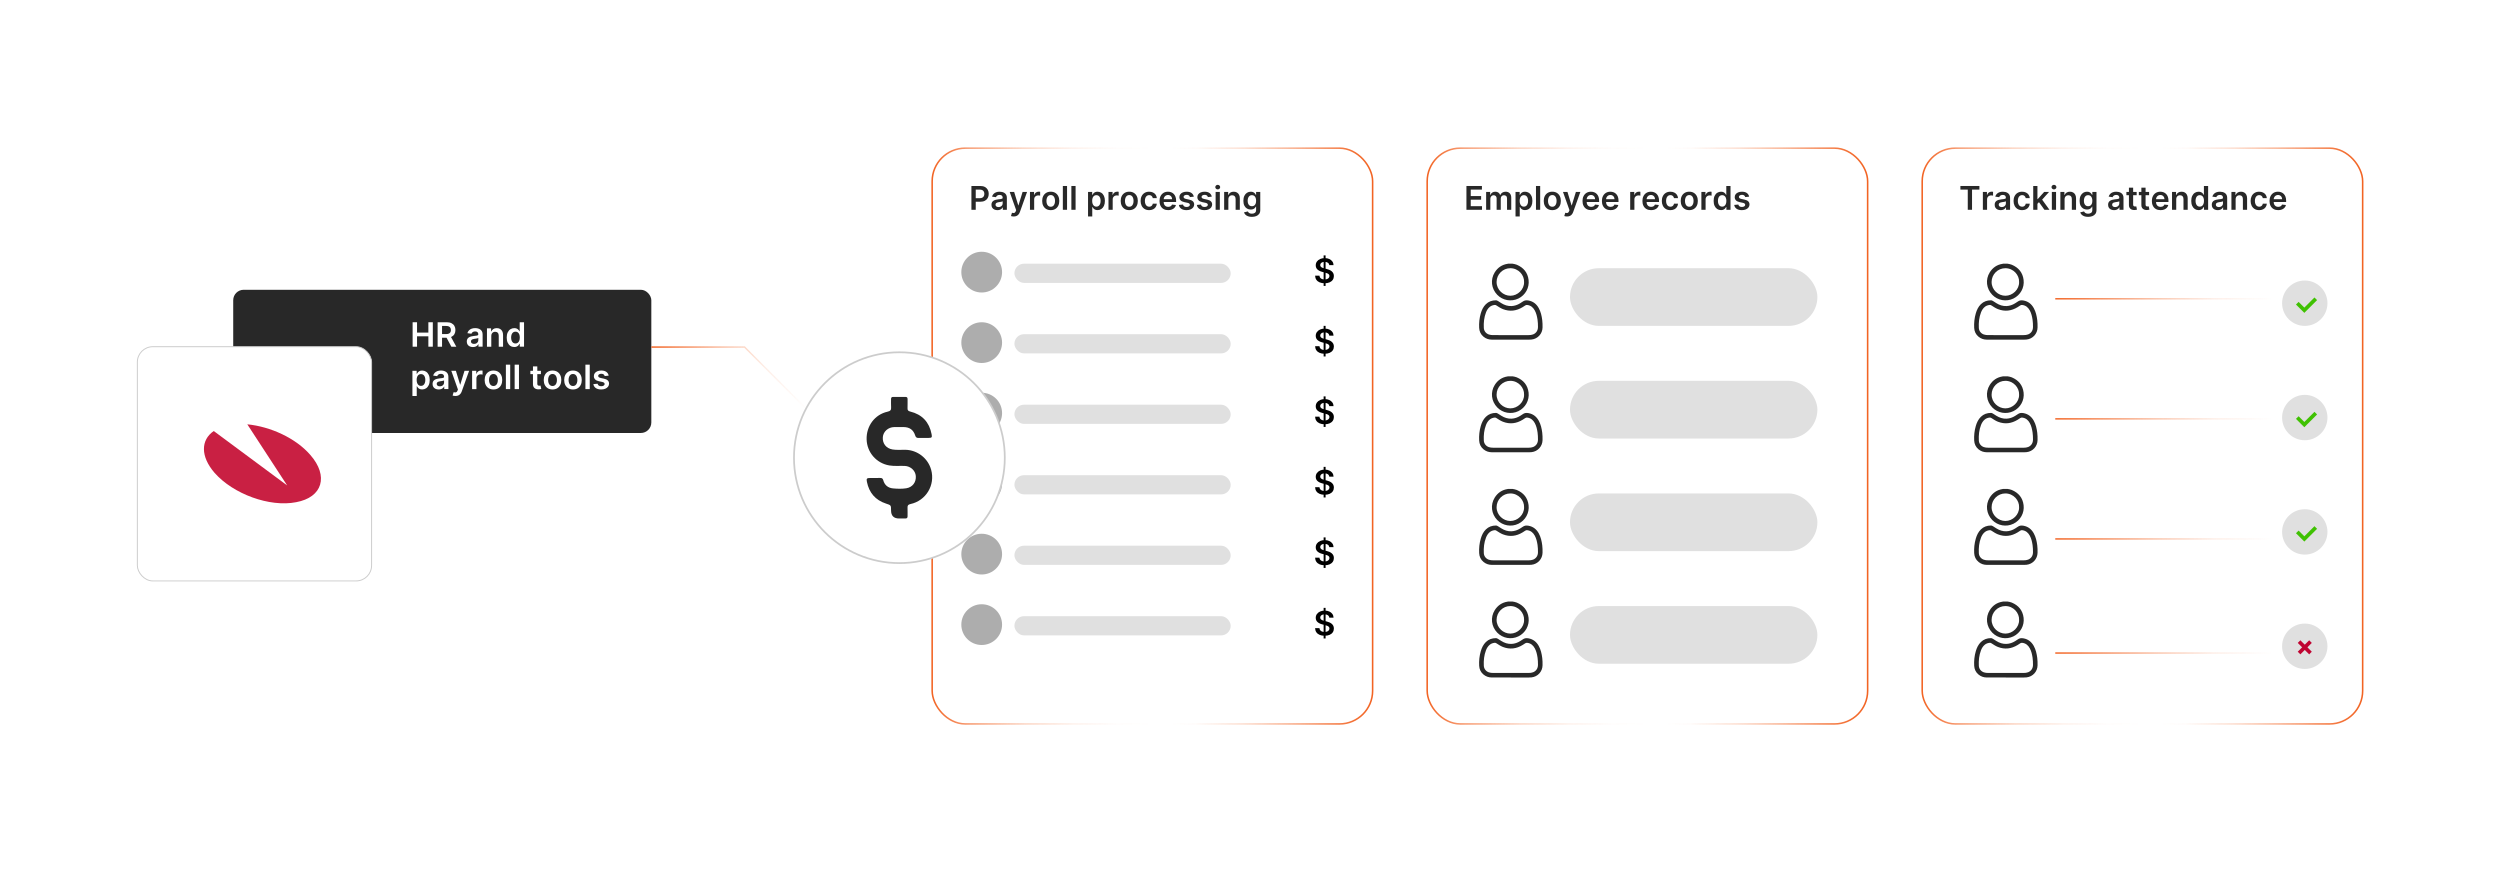 <?xml version="1.0" encoding="UTF-8"?><svg id="a" xmlns="http://www.w3.org/2000/svg" xmlns:xlink="http://www.w3.org/1999/xlink" viewBox="0 0 860 300"><defs><linearGradient id="b" x1="320.396" y1="150" x2="472.452" y2="150" gradientUnits="userSpaceOnUse"><stop offset="0" stop-color="#f26322"/><stop offset=".087" stop-color="rgba(242,99,34,.786)" stop-opacity=".786"/><stop offset=".21" stop-color="rgba(242,99,34,.51)" stop-opacity=".51"/><stop offset=".321" stop-color="rgba(242,99,34,.29)" stop-opacity=".29"/><stop offset=".417" stop-color="rgba(242,99,34,.132)" stop-opacity=".132"/><stop offset=".494" stop-color="rgba(242,99,34,.035)" stop-opacity=".035"/><stop offset=".542" stop-color="#f26322" stop-opacity="0"/><stop offset=".598" stop-color="rgba(242,99,34,.16)" stop-opacity=".16"/><stop offset=".708" stop-color="rgba(242,99,34,.455)" stop-opacity=".455"/><stop offset=".808" stop-color="rgba(242,99,34,.689)" stop-opacity=".689"/><stop offset=".893" stop-color="rgba(242,99,34,.858)" stop-opacity=".858"/><stop offset=".96" stop-color="rgba(242,99,34,.962)" stop-opacity=".962"/><stop offset="1" stop-color="#f26322"/></linearGradient><filter id="c" filterUnits="userSpaceOnUse"><feOffset dx="0" dy="0"/><feGaussianBlur result="d" stdDeviation="2.883"/><feFlood flood-color="#f26322" flood-opacity=".3"/><feComposite in2="d" operator="in"/><feComposite in="SourceGraphic"/></filter><filter id="e" filterUnits="userSpaceOnUse"><feOffset dx="0" dy="0"/><feGaussianBlur result="f" stdDeviation="3.347"/><feFlood flood-color="#f26322" flood-opacity=".2"/><feComposite in2="f" operator="in"/><feComposite in="SourceGraphic"/></filter><linearGradient id="g" x1="224.055" y1="130.102" x2="277.801" y2="130.102" gradientUnits="userSpaceOnUse"><stop offset="0" stop-color="#f26322"/><stop offset=".091" stop-color="rgba(242,99,34,.952)" stop-opacity=".952"/><stop offset=".254" stop-color="rgba(242,99,34,.824)" stop-opacity=".824"/><stop offset=".47" stop-color="rgba(242,99,34,.616)" stop-opacity=".616"/><stop offset=".731" stop-color="rgba(242,99,34,.328)" stop-opacity=".328"/><stop offset="1" stop-color="#f26322" stop-opacity="0"/></linearGradient><linearGradient id="h" x1="490.682" x2="642.738" xlink:href="#b"/><filter id="i" filterUnits="userSpaceOnUse"><feOffset dx="0" dy="0"/><feGaussianBlur result="j" stdDeviation="4.607"/><feFlood flood-color="#f26322" flood-opacity=".2"/><feComposite in2="j" operator="in"/><feComposite in="SourceGraphic"/></filter><linearGradient id="k" x1="660.968" x2="813.024" xlink:href="#b"/><linearGradient id="l" x1="707.012" y1="102.786" x2="781.704" y2="102.786" xlink:href="#g"/><linearGradient id="m" x1="707.012" y1="144.091" x2="781.704" y2="144.091" xlink:href="#g"/><linearGradient id="n" x1="707.012" y1="185.396" x2="781.704" y2="185.396" xlink:href="#g"/><linearGradient id="o" x1="707.012" y1="224.647" x2="781.704" y2="224.647" xlink:href="#g"/></defs><rect x="320.666" y="50.968" width="151.515" height="198.065" rx="11.396" ry="11.396" fill="none" stroke="url(#b)" stroke-miterlimit="10" stroke-width=".541"/><rect x="80.225" y="99.682" width="143.831" height="49.266" rx="3.608" ry="3.608" fill="#282828" filter="url(#c)" stroke-width="0"/><path d="M141.939,119.265v-8.412h1.523v3.561h3.897v-3.561h1.528v8.412h-1.528v-3.573h-3.897v3.573h-1.523Z" fill="#fff" stroke-width="0"/><path d="M150.543,119.265v-8.412h3.154c.645,0,1.188.112,1.628.337s.772.539.998.942c.226.404.339.875.339,1.411,0,.54-.114,1.007-.343,1.402-.229.396-.565.701-1.009.916-.443.215-.988.322-1.634.322h-2.247v-1.265h2.041c.378,0,.688-.053.929-.158.24-.105.419-.26.536-.464.116-.204.174-.455.174-.753s-.059-.554-.177-.766c-.117-.212-.297-.373-.537-.484-.241-.111-.552-.167-.933-.167h-1.397v7.138h-1.523ZM154.888,115.454l2.083,3.812h-1.701l-2.045-3.812h1.663Z" fill="#fff" stroke-width="0"/><path d="M162.687,119.393c-.399,0-.759-.072-1.078-.216-.318-.144-.57-.356-.756-.639-.185-.282-.277-.63-.277-1.043,0-.356.066-.65.197-.883.132-.232.311-.419.538-.559.228-.14.484-.246.77-.318.286-.072.582-.125.889-.158.37-.039.67-.073.899-.105.231-.031.398-.081.504-.148.105-.067.158-.172.158-.314v-.025c0-.309-.092-.549-.275-.719-.184-.169-.448-.254-.793-.254-.364,0-.652.079-.864.238-.213.159-.355.346-.43.562l-1.388-.197c.109-.383.29-.704.542-.963s.56-.453.924-.584c.364-.13.767-.195,1.208-.195.304,0,.606.036.907.106.302.071.576.189.825.352.25.163.45.384.603.663.151.279.228.628.228,1.047v4.222h-1.43v-.867h-.049c-.091.175-.217.339-.38.491-.163.152-.367.274-.612.366s-.531.138-.86.138ZM163.073,118.3c.298,0,.557-.06.775-.179.22-.119.389-.277.508-.474s.179-.412.179-.645v-.743c-.047.038-.125.074-.236.107-.111.033-.235.061-.372.086-.137.025-.273.047-.406.066s-.251.036-.35.049c-.222.03-.42.079-.595.147-.176.069-.314.164-.415.286-.102.122-.152.279-.152.47,0,.274.101.48.3.62.2.14.455.209.765.209Z" fill="#fff" stroke-width="0"/><path d="M169.004,115.569v3.696h-1.487v-6.309h1.421v1.072h.074c.145-.353.377-.634.696-.842s.714-.312,1.185-.312c.435,0,.815.093,1.14.279.325.186.577.456.756.809.18.353.268.782.266,1.286v4.017h-1.487v-3.787c0-.422-.108-.752-.326-.99-.218-.238-.519-.357-.901-.357-.261,0-.491.057-.692.17s-.358.277-.473.491c-.113.213-.17.472-.17.776Z" fill="#fff" stroke-width="0"/><path d="M176.91,119.376c-.496,0-.94-.127-1.331-.382-.392-.255-.701-.625-.929-1.109-.227-.485-.341-1.073-.341-1.766,0-.701.116-1.293.348-1.776s.544-.849.939-1.097c.394-.248.833-.372,1.318-.372.369,0,.673.062.911.186.238.125.428.274.567.448.14.174.248.338.324.491h.061v-3.147h1.491v8.412h-1.462v-.994h-.091c-.076.154-.188.316-.333.487-.144.171-.336.317-.574.438s-.538.181-.899.181ZM177.325,118.157c.315,0,.584-.085.806-.257.222-.171.39-.41.505-.717s.173-.664.173-1.072c0-.408-.058-.763-.171-1.064-.113-.301-.28-.535-.501-.702s-.491-.251-.811-.251c-.331,0-.607.086-.829.259s-.389.411-.501.714c-.112.304-.169.652-.169,1.044,0,.394.057.746.171,1.054.113.308.282.55.505.727.224.177.498.265.823.265Z" fill="#fff" stroke-width="0"/><path d="M141.872,136.222v-8.674h1.463v1.044h.086c.076-.153.185-.317.324-.491.14-.174.329-.323.566-.448.238-.124.543-.186.912-.186.487,0,.928.124,1.32.372.394.248.705.613.936,1.097s.348,1.075.348,1.776c0,.693-.114,1.281-.341,1.766-.228.484-.537.854-.929,1.109-.392.254-.835.382-1.331.382-.361,0-.661-.06-.899-.181s-.429-.266-.572-.438c-.144-.171-.256-.333-.335-.487h-.061v3.36h-1.487ZM143.33,130.702c0,.408.059.765.175,1.072s.285.546.505.717c.221.171.488.257.804.257.328,0,.604-.088.825-.265.222-.176.39-.419.503-.727.113-.308.171-.66.171-1.054,0-.392-.057-.739-.169-1.044-.112-.304-.279-.542-.501-.714s-.498-.259-.829-.259c-.318,0-.588.084-.81.251s-.39.401-.503.702c-.114.301-.171.656-.171,1.064Z" fill="#fff" stroke-width="0"/><path d="M150.912,133.984c-.399,0-.759-.072-1.078-.216-.318-.144-.57-.356-.756-.639-.185-.282-.277-.63-.277-1.043,0-.356.066-.65.197-.883.132-.232.311-.419.538-.559.228-.14.484-.246.77-.318.286-.072.582-.125.889-.158.37-.039.67-.073.899-.105.231-.031.398-.081.504-.148.105-.067.158-.172.158-.314v-.025c0-.309-.092-.549-.275-.719-.184-.169-.448-.254-.793-.254-.364,0-.652.079-.864.238-.213.159-.355.346-.43.562l-1.388-.197c.109-.383.29-.704.542-.963s.56-.453.924-.584c.364-.13.767-.195,1.208-.195.304,0,.606.036.907.106.302.071.576.189.825.352.25.163.45.384.603.663.151.279.228.628.228,1.047v4.222h-1.43v-.867h-.049c-.091.175-.217.339-.38.491-.163.152-.367.274-.612.366s-.531.138-.86.138ZM151.299,132.891c.298,0,.557-.06.775-.179.22-.119.389-.277.508-.474s.179-.412.179-.645v-.743c-.047.038-.125.074-.236.107-.111.033-.235.061-.372.086-.137.025-.273.047-.406.066s-.251.036-.35.049c-.222.03-.42.079-.595.147-.176.069-.314.164-.415.286-.102.122-.152.279-.152.47,0,.274.101.48.3.62.2.14.455.209.765.209Z" fill="#fff" stroke-width="0"/><path d="M156.667,136.222c-.203,0-.39-.016-.561-.047-.171-.031-.307-.068-.408-.109l.345-1.158c.217.063.409.093.579.09.17-.002.32-.055.45-.158.13-.103.24-.273.33-.512l.128-.341-2.288-6.44h1.577l1.454,4.764h.065l1.458-4.764h1.582l-2.526,7.073c-.118.334-.273.621-.468.86-.195.239-.433.423-.713.55-.281.127-.615.191-1.004.191Z" fill="#fff" stroke-width="0"/><path d="M162.404,133.857v-6.309h1.441v1.051h.066c.115-.364.312-.645.593-.844.281-.199.603-.298.964-.298.082,0,.174.003.277.01.102.007.188.017.256.031v1.368c-.062-.022-.162-.042-.297-.06-.136-.018-.267-.027-.393-.027-.272,0-.515.059-.73.175s-.384.277-.507.482c-.123.206-.185.442-.185.71v3.709h-1.487Z" fill="#fff" stroke-width="0"/><path d="M169.743,133.98c-.616,0-1.149-.135-1.602-.406-.452-.272-.802-.65-1.05-1.138-.247-.487-.371-1.057-.371-1.709,0-.651.124-1.222.371-1.712.248-.49.598-.871,1.05-1.142.452-.271.985-.406,1.602-.406s1.15.135,1.602.406c.452.272.802.652,1.05,1.142s.372,1.061.372,1.712c0,.652-.124,1.222-.372,1.709s-.598.866-1.05,1.138c-.451.271-.985.406-1.602.406ZM169.752,132.789c.334,0,.613-.092.837-.277.225-.185.393-.433.504-.745.11-.312.166-.66.166-1.044,0-.386-.056-.736-.166-1.049-.111-.314-.279-.564-.504-.75-.224-.186-.503-.279-.837-.279-.343,0-.627.093-.853.279s-.395.436-.505.75c-.111.314-.167.663-.167,1.049,0,.383.056.731.167,1.044.11.312.279.56.505.745.226.185.51.277.853.277Z" fill="#fff" stroke-width="0"/><path d="M175.51,125.445v8.412h-1.487v-8.412h1.487Z" fill="#fff" stroke-width="0"/><path d="M178.525,125.445v8.412h-1.487v-8.412h1.487Z" fill="#fff" stroke-width="0"/><path d="M186.073,127.548v1.15h-3.627v-1.15h3.627ZM183.342,126.037h1.487v5.922c0,.2.03.352.092.458s.144.177.245.215c.101.039.213.058.336.058.094,0,.179-.007.257-.021s.138-.026.179-.037l.251,1.163c-.08.027-.192.058-.339.09s-.325.052-.536.058c-.372.011-.708-.046-1.006-.17-.299-.125-.535-.318-.709-.582-.174-.263-.26-.591-.257-.985v-6.169Z" fill="#fff" stroke-width="0"/><path d="M190.07,133.98c-.616,0-1.149-.135-1.602-.406-.452-.272-.802-.65-1.05-1.138-.247-.487-.371-1.057-.371-1.709,0-.651.124-1.222.371-1.712.248-.49.598-.871,1.05-1.142.452-.271.985-.406,1.602-.406s1.15.135,1.602.406c.452.272.802.652,1.05,1.142s.372,1.061.372,1.712c0,.652-.124,1.222-.372,1.709s-.598.866-1.05,1.138c-.451.271-.985.406-1.602.406ZM190.078,132.789c.334,0,.613-.092.837-.277.225-.185.393-.433.504-.745.11-.312.166-.66.166-1.044,0-.386-.056-.736-.166-1.049-.111-.314-.279-.564-.504-.75-.224-.186-.503-.279-.837-.279-.343,0-.627.093-.853.279s-.395.436-.505.75c-.111.314-.167.663-.167,1.049,0,.383.056.731.167,1.044.11.312.279.56.505.745.226.185.51.277.853.277Z" fill="#fff" stroke-width="0"/><path d="M197.101,133.98c-.616,0-1.149-.135-1.602-.406-.452-.272-.802-.65-1.05-1.138-.247-.487-.371-1.057-.371-1.709,0-.651.124-1.222.371-1.712.248-.49.598-.871,1.05-1.142.452-.271.985-.406,1.602-.406s1.15.135,1.602.406c.452.272.802.652,1.05,1.142s.372,1.061.372,1.712c0,.652-.124,1.222-.372,1.709s-.598.866-1.05,1.138c-.451.271-.985.406-1.602.406ZM197.11,132.789c.334,0,.613-.092.837-.277.225-.185.393-.433.504-.745.11-.312.166-.66.166-1.044,0-.386-.056-.736-.166-1.049-.111-.314-.279-.564-.504-.75-.224-.186-.503-.279-.837-.279-.343,0-.627.093-.853.279s-.395.436-.505.75c-.111.314-.167.663-.167,1.049,0,.383.056.731.167,1.044.11.312.279.56.505.745.226.185.51.277.853.277Z" fill="#fff" stroke-width="0"/><path d="M202.868,125.445v8.412h-1.487v-8.412h1.487Z" fill="#fff" stroke-width="0"/><path d="M209.381,129.216l-1.355.148c-.038-.137-.104-.266-.199-.386s-.221-.218-.38-.291-.353-.111-.583-.111c-.31,0-.569.067-.778.201-.21.134-.312.308-.31.521-.002.184.065.333.204.448.138.115.367.209.688.284l1.076.23c.597.128,1.041.333,1.333.612.291.279.439.644.441,1.097-.003.397-.118.747-.348,1.049-.229.303-.545.539-.95.709-.405.169-.871.254-1.397.254-.772,0-1.394-.162-1.865-.486-.471-.325-.751-.777-.842-1.357l1.45-.14c.065.285.205.499.419.644.214.145.491.218.834.218.352,0,.637-.072.852-.218.215-.145.322-.324.322-.538,0-.181-.068-.33-.207-.448-.139-.118-.352-.208-.643-.271l-1.076-.226c-.606-.126-1.053-.339-1.343-.639-.291-.3-.435-.68-.432-1.14-.003-.389.103-.727.318-1.013s.515-.508.899-.665c.385-.157.829-.236,1.333-.236.739,0,1.321.157,1.747.472s.69.741.791,1.277Z" fill="#fff" stroke-width="0"/><path d="M520.311,90.711c.49.098.99.161,1.455.358,2.334.985,3.761,2.691,4.068,5.235.322,2.67-1.097,5.216-3.507,6.389-2.441,1.188-5.388.668-7.279-1.284-2.042-2.109-2.415-5.232-.859-7.722,1.018-1.629,2.494-2.639,4.42-2.936.058-.009.115-.026.172-.04.51,0,1.02,0,1.53,0ZM524.282,96.999c.099-2.349-1.919-4.733-4.719-4.736-2.59-.003-4.732,2.105-4.736,4.737-.004,2.73,2.313,4.734,4.737,4.739,2.529.005,4.81-2.194,4.718-4.74Z" fill="#282828" stroke-width="0"/><path d="M519.726,116.84c-2.201,0-4.402.014-6.603-.006-1.03-.01-1.969-.333-2.778-.993-.969-.79-1.451-1.837-1.514-3.058-.086-1.69.082-3.361.559-4.99.345-1.18.855-2.278,1.749-3.152.955-.934,2.128-1.335,3.447-1.34.31-.001.571.157.825.312.348.212.686.441,1.031.658,1.083.682,2.252,1.075,3.543,1.012,1.056-.052,2.028-.393,2.925-.947.304-.188.614-.368.897-.583.602-.458,1.261-.513,1.981-.383,1.615.293,2.758,1.207,3.539,2.617.712,1.286,1.019,2.691,1.202,4.132.107.845.118,1.692.103,2.542-.038,2.145-1.643,3.902-3.77,4.136-.331.036-.66.048-.991.048-2.048.001-4.096 0-6.144 0v-.003ZM519.739,115.277c2.04,0,4.079.004,6.119-.003.518-.002,1.035-.045,1.526-.239,1.059-.42,1.683-1.347,1.675-2.586-.005-.814-.022-1.63-.144-2.439-.168-1.113-.405-2.205-.95-3.207-.555-1.02-1.343-1.717-2.533-1.882-.272-.038-.515-.015-.748.151-.29.207-.593.397-.897.583-2.158,1.317-4.414,1.612-6.801.676-.801-.314-1.497-.798-2.213-1.254-.185-.118-.367-.2-.594-.175-.622.068-1.199.257-1.687.654-.623.506-1.028,1.175-1.314,1.911-.666,1.716-.835,3.509-.747,5.33.051,1.061.733,1.921,1.734,2.27.482.168.981.203,1.482.205,2.031.008,4.062.003,6.093.003Z" fill="#282828" stroke-width="0"/><rect x="47.247" y="119.265" width="80.579" height="80.579" rx="5.319" ry="5.319" fill="#fff" filter="url(#e)" stroke="#ccc" stroke-miterlimit="10" stroke-width=".335"/><path d="M85.07,145.966c7.947.769,16.664,4.742,21.663,10.511,6.409,7.306,4.231,14.613-4.871,16.279-9.101,1.795-21.663-2.819-28.072-10.127-4.871-5.641-4.742-11.28-.256-14.356l25.252,18.715-13.715-21.022h0Z" fill="#c92043" fill-rule="evenodd" stroke-width="0"/><polyline points="224.055 119.393 256.132 119.393 277.625 140.886" fill="none" stroke="url(#g)" stroke-miterlimit="10" stroke-width=".5"/><path d="M334.168,72.169v-8.19h3.071c.629,0,1.158.117,1.585.352.428.234.752.557.972.966.22.409.33.874.33,1.394,0,.525-.11.992-.332,1.399-.222.408-.548.729-.98.962-.432.233-.964.35-1.596.35h-2.035v-1.22h1.835c.368,0,.669-.064.904-.192.234-.128.408-.304.521-.528.113-.224.17-.481.17-.771s-.057-.546-.17-.768c-.113-.221-.288-.394-.523-.518-.236-.124-.54-.186-.91-.186h-1.359v6.95h-1.484Z" fill="#282828" stroke-width="0"/><path d="M343.118,72.293c-.389,0-.739-.07-1.05-.21s-.556-.347-.736-.622c-.18-.274-.27-.613-.27-1.016,0-.347.064-.633.192-.86s.302-.408.524-.543c.221-.136.471-.239.75-.31.279-.071.567-.122.866-.154.36-.037.652-.071.876-.102.224-.031.387-.079.49-.144s.154-.168.154-.306v-.024c0-.301-.089-.535-.268-.7-.179-.166-.436-.248-.772-.248-.354,0-.635.078-.842.232-.206.155-.346.337-.418.548l-1.352-.192c.106-.373.283-.686.528-.938.245-.252.545-.441.9-.568.354-.127.747-.19,1.176-.19.296,0,.59.035.884.103.293.07.561.184.804.342s.438.373.586.645.222.612.222,1.02v4.111h-1.392v-.844h-.048c-.088.17-.211.33-.37.478s-.357.267-.596.356c-.239.089-.518.134-.838.134ZM343.493,71.229c.29,0,.542-.058.756-.174.213-.116.378-.27.494-.462.116-.192.174-.401.174-.628v-.724c-.045.038-.122.072-.23.104-.108.032-.229.06-.362.084s-.266.045-.396.064c-.131.019-.244.035-.34.048-.216.029-.41.078-.58.144-.17.067-.305.159-.404.278s-.148.272-.148.458c0,.267.097.468.292.604.194.136.442.204.744.204Z" fill="#282828" stroke-width="0"/><path d="M348.72,74.472c-.197,0-.379-.015-.546-.046s-.299-.066-.398-.106l.336-1.127c.21.061.398.09.564.088.165-.003.311-.054.438-.154.127-.1.234-.266.322-.498l.124-.332-2.228-6.271h1.536l1.415,4.639h.064l1.42-4.639h1.54l-2.459,6.886c-.115.325-.267.605-.456.838-.189.233-.42.412-.694.536-.273.123-.599.185-.978.185Z" fill="#282828" stroke-width="0"/><path d="M354.306,72.169v-6.143h1.404v1.024h.064c.112-.354.305-.628.578-.822.273-.193.586-.29.938-.29.08,0,.17.003.27.01.1.006.183.017.25.03v1.331c-.061-.021-.158-.041-.29-.058-.132-.018-.259-.026-.382-.026-.264,0-.5.057-.71.17s-.374.27-.494.47c-.12.2-.18.43-.18.692v3.611h-1.448Z" fill="#282828" stroke-width="0"/><path d="M361.453,72.289c-.6,0-1.12-.132-1.56-.396-.44-.264-.78-.633-1.022-1.108-.241-.474-.362-1.029-.362-1.664,0-.634.121-1.19.362-1.667.241-.477.582-.848,1.022-1.112.44-.264.96-.396,1.56-.396.6,0,1.12.132,1.56.396.44.264.78.635,1.022,1.112.241.477.362,1.033.362,1.667,0,.635-.121,1.19-.362,1.664-.241.475-.582.844-1.022,1.108-.44.264-.96.396-1.56.396ZM361.461,71.129c.325,0,.597-.09.816-.27.218-.18.382-.422.49-.726.108-.304.162-.642.162-1.016,0-.376-.054-.716-.162-1.022-.108-.306-.272-.549-.49-.73-.219-.181-.491-.272-.816-.272-.334,0-.61.091-.83.272-.22.181-.384.424-.492.73-.108.305-.162.645-.162,1.022,0,.373.054.712.162,1.016.108.304.272.546.492.726.22.18.496.27.83.27Z" fill="#282828" stroke-width="0"/><path d="M367.067,63.979v8.19h-1.448v-8.19h1.448Z" fill="#282828" stroke-width="0"/><path d="M370.002,63.979v8.19h-1.448v-8.19h1.448Z" fill="#282828" stroke-width="0"/><path d="M374.285,74.472v-8.446h1.424v1.016h.084c.075-.149.18-.309.316-.478.136-.169.32-.315.552-.436.232-.121.528-.182.888-.182.475,0,.903.121,1.286.362.383.241.686.597.912,1.067.225.471.338,1.047.338,1.73,0,.674-.111,1.248-.332,1.719-.221.472-.522.832-.904,1.08-.381.248-.813.372-1.296.372-.352,0-.644-.059-.875-.176s-.418-.259-.558-.426c-.14-.167-.248-.325-.326-.474h-.06v3.271h-1.448ZM375.705,69.097c0,.398.057.745.17,1.044.113.298.277.531.492.698.215.167.475.25.782.25.32,0,.588-.086.804-.258.216-.172.379-.408.49-.708.11-.3.166-.642.166-1.026,0-.381-.055-.72-.164-1.016s-.272-.528-.488-.696c-.216-.168-.485-.252-.808-.252-.309,0-.572.082-.788.244s-.379.39-.49.684c-.111.293-.166.639-.166,1.036Z" fill="#282828" stroke-width="0"/><path d="M381.319,72.169v-6.143h1.404v1.024h.064c.112-.354.305-.628.578-.822.273-.193.586-.29.938-.29.08,0,.17.003.27.01.1.006.183.017.25.03v1.331c-.061-.021-.158-.041-.29-.058-.132-.018-.259-.026-.382-.026-.264,0-.5.057-.71.17s-.374.27-.494.47c-.12.2-.18.43-.18.692v3.611h-1.448Z" fill="#282828" stroke-width="0"/><path d="M388.465,72.289c-.6,0-1.12-.132-1.56-.396-.44-.264-.78-.633-1.022-1.108-.241-.474-.362-1.029-.362-1.664,0-.634.121-1.19.362-1.667.241-.477.582-.848,1.022-1.112.44-.264.96-.396,1.56-.396.6,0,1.12.132,1.56.396.44.264.78.635,1.022,1.112.241.477.362,1.033.362,1.667,0,.635-.121,1.19-.362,1.664-.241.475-.582.844-1.022,1.108-.44.264-.96.396-1.56.396ZM388.473,71.129c.325,0,.597-.09.816-.27.218-.18.382-.422.49-.726.108-.304.162-.642.162-1.016,0-.376-.054-.716-.162-1.022-.108-.306-.272-.549-.49-.73-.219-.181-.491-.272-.816-.272-.334,0-.61.091-.83.272-.22.181-.384.424-.492.73-.108.305-.162.645-.162,1.022,0,.373.054.712.162,1.016.108.304.272.546.492.726.22.18.496.27.83.27Z" fill="#282828" stroke-width="0"/><path d="M395.311,72.289c-.613,0-1.139-.135-1.578-.404-.439-.27-.776-.642-1.012-1.118-.236-.476-.354-1.024-.354-1.645,0-.624.12-1.175.36-1.653.24-.478.579-.852,1.018-1.12.439-.268.958-.402,1.558-.402.498,0,.94.091,1.326.274s.692.44.922.771c.229.332.36.719.392,1.162h-1.384c-.056-.296-.189-.543-.398-.742-.209-.199-.489-.298-.838-.298-.296,0-.556.079-.78.238s-.398.386-.522.682-.186.65-.186,1.063c0,.418.061.778.184,1.078.123.3.295.531.518.692.223.162.484.242.786.242.213,0,.405-.041.574-.122.169-.082.311-.199.426-.354.114-.155.193-.342.236-.564h1.384c-.035.435-.163.819-.384,1.154s-.522.596-.904.784-.829.282-1.343.282Z" fill="#282828" stroke-width="0"/><path d="M401.853,72.289c-.616,0-1.147-.129-1.593-.386-.447-.257-.79-.622-1.03-1.096-.24-.473-.36-1.031-.36-1.673,0-.632.121-1.187.362-1.665s.579-.852,1.014-1.12c.435-.268.945-.402,1.532-.402.378,0,.736.06,1.074.182.337.122.636.309.895.562.26.253.465.575.614.966.149.391.224.855.224,1.394v.444h-5.035v-.976h3.647c-.002-.277-.062-.525-.18-.742-.118-.217-.281-.388-.49-.514-.209-.126-.452-.188-.73-.188-.296,0-.556.071-.78.214-.224.143-.398.33-.522.56s-.188.483-.19.758v.852c0,.357.065.663.196.918.131.254.314.449.548.584.235.134.509.202.824.202.211,0,.401-.03.572-.09.17-.06.318-.148.444-.266.125-.117.22-.262.284-.435l1.352.152c-.085.357-.247.668-.486.934-.238.265-.543.471-.914.616-.371.145-.794.218-1.272.218Z" fill="#282828" stroke-width="0"/><path d="M410.663,67.65l-1.32.144c-.037-.133-.102-.258-.194-.376-.092-.117-.215-.212-.37-.284-.154-.072-.344-.108-.568-.108-.301,0-.554.065-.758.196-.204.131-.304.3-.302.508-.002.179.064.324.198.436.134.112.358.204.669.276l1.048.224c.581.125,1.014.324,1.298.596.284.272.427.628.43,1.068-.002.386-.115.727-.338,1.022-.223.295-.531.524-.926.69-.395.165-.848.248-1.359.248-.752,0-1.357-.158-1.816-.474s-.731-.756-.82-1.322l1.412-.136c.064.277.2.486.408.628.208.141.478.212.811.212.344,0,.621-.071.83-.212.209-.142.314-.316.314-.524,0-.176-.067-.321-.202-.436-.135-.114-.343-.203-.626-.264l-1.047-.22c-.589-.123-1.025-.33-1.308-.622-.283-.292-.423-.662-.42-1.11-.003-.378.101-.707.31-.986.209-.278.501-.495.876-.648.374-.153.807-.23,1.297-.23.72,0,1.287.153,1.702.46.415.307.671.721.77,1.244Z" fill="#282828" stroke-width="0"/><path d="M416.846,67.65l-1.32.144c-.037-.133-.102-.258-.194-.376-.092-.117-.215-.212-.37-.284-.154-.072-.344-.108-.568-.108-.301,0-.554.065-.758.196-.204.131-.304.3-.302.508-.002.179.064.324.198.436.134.112.358.204.669.276l1.048.224c.581.125,1.014.324,1.298.596.284.272.427.628.43,1.068-.002.386-.115.727-.338,1.022-.223.295-.531.524-.926.69-.395.165-.848.248-1.359.248-.752,0-1.357-.158-1.816-.474s-.731-.756-.82-1.322l1.412-.136c.064.277.2.486.408.628.208.141.478.212.811.212.344,0,.621-.071.83-.212.209-.142.314-.316.314-.524,0-.176-.067-.321-.202-.436-.135-.114-.343-.203-.626-.264l-1.047-.22c-.589-.123-1.025-.33-1.308-.622-.283-.292-.423-.662-.42-1.11-.003-.378.101-.707.31-.986.209-.278.501-.495.876-.648.374-.153.807-.23,1.297-.23.72,0,1.287.153,1.702.46.415.307.671.721.77,1.244Z" fill="#282828" stroke-width="0"/><path d="M418.901,65.155c-.23,0-.427-.077-.592-.232-.166-.155-.248-.34-.248-.556,0-.216.083-.401.248-.554.165-.153.362-.23.592-.23.232,0,.43.078.594.232.164.155.246.34.246.556,0,.216-.082.4-.246.554s-.362.23-.594.23ZM418.173,72.169v-6.143h1.448v6.143h-1.448Z" fill="#282828" stroke-width="0"/><path d="M422.556,68.57v3.599h-1.448v-6.143h1.384v1.044h.072c.142-.344.368-.617.678-.82s.695-.304,1.153-.304c.424,0,.794.09,1.11.272.316.182.561.444.736.788s.261.761.258,1.252v3.911h-1.447v-3.687c0-.411-.106-.732-.318-.964-.212-.232-.504-.348-.877-.348-.253,0-.478.055-.674.166-.196.11-.35.27-.46.477-.111.208-.166.46-.166.756Z" fill="#282828" stroke-width="0"/><path d="M430.646,74.6c-.52,0-.966-.07-1.339-.21-.373-.14-.673-.327-.9-.561-.227-.235-.384-.495-.472-.78l1.304-.316c.059.12.144.239.256.358.112.119.264.217.454.296s.431.118.722.118c.411,0,.75-.099,1.02-.298.269-.199.404-.524.404-.978v-1.164h-.072c-.074.149-.183.302-.326.46-.143.158-.331.29-.564.396-.233.107-.526.16-.877.16-.472,0-.899-.111-1.282-.334-.383-.223-.686-.556-.912-1-.225-.444-.338-1-.338-1.669,0-.674.113-1.244.338-1.71.226-.465.53-.818.914-1.06s.811-.362,1.284-.362c.36,0,.656.06.89.182.233.122.419.267.558.436.139.169.244.329.316.478h.08v-1.016h1.428v6.243c0,.525-.126.96-.376,1.304-.251.344-.593.601-1.028.771-.435.171-.928.256-1.48.256ZM430.658,70.945c.307,0,.568-.075.784-.224.216-.149.38-.364.492-.644.112-.28.168-.616.168-1.008,0-.387-.055-.725-.166-1.016-.11-.29-.273-.517-.488-.678-.214-.161-.477-.242-.79-.242-.323,0-.592.084-.808.252-.216.168-.378.398-.488.69s-.164.623-.164.994c0,.376.056.705.166.986.111.281.275.499.492.656.217.156.484.234.802.234Z" fill="#282828" stroke-width="0"/><circle cx="337.704" cy="93.612" r="7.009" fill="#adadad" stroke-width="0"/><rect x="348.96" y="90.711" width="74.397" height="6.607" rx="3.303" ry="3.303" fill="#e0e0e0" stroke-width="0"/><path d="M457.271,91.218c-.039-.359-.199-.638-.483-.838-.283-.2-.65-.3-1.103-.3-.317,0-.59.048-.817.144-.228.096-.401.226-.521.39-.12.165-.182.352-.185.563,0,.175.04.327.121.456.081.128.19.237.33.326.14.089.295.164.465.224.169.06.341.111.513.152l.789.197c.317.074.623.174.918.3.294.126.558.285.792.476.233.192.419.423.556.694.138.271.206.589.206.953,0,.493-.126.926-.378,1.3-.252.373-.615.665-1.09.875-.475.209-1.049.315-1.723.315-.654,0-1.222-.102-1.702-.304s-.856-.498-1.126-.887c-.27-.389-.415-.862-.438-1.421h1.499c.022.293.112.537.272.731.159.195.366.34.622.435s.543.144.86.144c.331,0,.622-.05.873-.15.251-.1.447-.239.59-.419.142-.179.215-.389.217-.63-.002-.219-.066-.4-.192-.544-.126-.144-.302-.264-.528-.362-.226-.097-.489-.184-.79-.261l-.957-.246c-.693-.178-1.24-.449-1.641-.811-.401-.363-.603-.845-.603-1.448,0-.496.136-.929.405-1.302s.637-.662,1.103-.869.992-.31,1.581-.31c.597,0,1.121.103,1.571.31s.803.493,1.061.858c.258.365.391.785.398,1.259h-1.465ZM455.328,98.368v-10.514h.674v10.514h-.674Z" fill="#000" stroke-width="0"/><circle cx="337.704" cy="117.863" r="7.009" fill="#adadad" stroke-width="0"/><rect x="348.96" y="114.962" width="74.397" height="6.607" rx="3.303" ry="3.303" fill="#e0e0e0" stroke-width="0"/><path d="M457.271,115.47c-.039-.359-.199-.638-.483-.838-.283-.2-.65-.3-1.103-.3-.317,0-.59.048-.817.144-.228.096-.401.226-.521.39-.12.165-.182.352-.185.563,0,.175.04.327.121.456.081.128.19.237.33.326.14.089.295.164.465.224.169.06.341.111.513.152l.789.197c.317.074.623.174.918.3.294.126.558.285.792.476.233.192.419.423.556.694.138.271.206.589.206.953,0,.493-.126.926-.378,1.3-.252.373-.615.665-1.09.875-.475.209-1.049.315-1.723.315-.654,0-1.222-.102-1.702-.304s-.856-.498-1.126-.887c-.27-.389-.415-.862-.438-1.421h1.499c.022.293.112.537.272.731.159.195.366.34.622.435s.543.144.86.144c.331,0,.622-.05.873-.15.251-.1.447-.239.59-.419.142-.179.215-.389.217-.63-.002-.219-.066-.4-.192-.544-.126-.144-.302-.264-.528-.362-.226-.097-.489-.184-.79-.261l-.957-.246c-.693-.178-1.24-.449-1.641-.811-.401-.363-.603-.845-.603-1.448,0-.496.136-.929.405-1.302s.637-.662,1.103-.869.992-.31,1.581-.31c.597,0,1.121.103,1.571.31s.803.493,1.061.858c.258.365.391.785.398,1.259h-1.465ZM455.328,122.62v-10.514h.674v10.514h-.674Z" fill="#000" stroke-width="0"/><circle cx="337.704" cy="142.115" r="7.009" fill="#adadad" stroke-width="0"/><rect x="348.96" y="139.214" width="74.397" height="6.607" rx="3.303" ry="3.303" fill="#e0e0e0" stroke-width="0"/><path d="M457.271,139.721c-.039-.359-.199-.638-.483-.838-.283-.2-.65-.3-1.103-.3-.317,0-.59.048-.817.144-.228.096-.401.226-.521.39-.12.165-.182.352-.185.563,0,.175.04.327.121.456.081.128.19.237.33.326.14.089.295.164.465.224.169.06.341.111.513.152l.789.197c.317.074.623.174.918.3.294.126.558.285.792.476.233.192.419.423.556.694.138.271.206.589.206.953,0,.493-.126.926-.378,1.3-.252.373-.615.665-1.09.875-.475.209-1.049.315-1.723.315-.654,0-1.222-.102-1.702-.304s-.856-.498-1.126-.887c-.27-.389-.415-.862-.438-1.421h1.499c.022.293.112.537.272.731.159.195.366.34.622.435s.543.144.86.144c.331,0,.622-.05.873-.15.251-.1.447-.239.59-.419.142-.179.215-.389.217-.63-.002-.219-.066-.4-.192-.544-.126-.144-.302-.264-.528-.362-.226-.097-.489-.184-.79-.261l-.957-.246c-.693-.178-1.24-.449-1.641-.811-.401-.363-.603-.845-.603-1.448,0-.496.136-.929.405-1.302s.637-.662,1.103-.869.992-.31,1.581-.31c.597,0,1.121.103,1.571.31s.803.493,1.061.858c.258.365.391.785.398,1.259h-1.465ZM455.328,146.872v-10.514h.674v10.514h-.674Z" fill="#000" stroke-width="0"/><circle cx="337.704" cy="166.367" r="7.009" fill="#adadad" stroke-width="0"/><rect x="348.96" y="163.466" width="74.397" height="6.607" rx="3.303" ry="3.303" fill="#e0e0e0" stroke-width="0"/><path d="M457.271,163.974c-.039-.359-.199-.638-.483-.838-.283-.2-.65-.3-1.103-.3-.317,0-.59.048-.817.144-.228.096-.401.226-.521.39-.12.165-.182.352-.185.563,0,.175.04.327.121.456.081.128.19.237.33.326.14.089.295.164.465.224.169.06.341.111.513.152l.789.197c.317.074.623.174.918.3.294.126.558.285.792.476.233.192.419.423.556.694.138.271.206.589.206.953,0,.493-.126.926-.378,1.3-.252.373-.615.665-1.09.875-.475.209-1.049.315-1.723.315-.654,0-1.222-.102-1.702-.304s-.856-.498-1.126-.887c-.27-.389-.415-.862-.438-1.421h1.499c.022.293.112.537.272.731.159.195.366.34.622.435s.543.144.86.144c.331,0,.622-.05.873-.15.251-.1.447-.239.59-.419.142-.179.215-.389.217-.63-.002-.219-.066-.4-.192-.544-.126-.144-.302-.264-.528-.362-.226-.097-.489-.184-.79-.261l-.957-.246c-.693-.178-1.24-.449-1.641-.811-.401-.363-.603-.845-.603-1.448,0-.496.136-.929.405-1.302s.637-.662,1.103-.869.992-.31,1.581-.31c.597,0,1.121.103,1.571.31s.803.493,1.061.858c.258.365.391.785.398,1.259h-1.465ZM455.328,171.124v-10.514h.674v10.514h-.674Z" fill="#000" stroke-width="0"/><circle cx="337.704" cy="190.618" r="7.009" fill="#adadad" stroke-width="0"/><rect x="348.96" y="187.717" width="74.397" height="6.607" rx="3.303" ry="3.303" fill="#e0e0e0" stroke-width="0"/><path d="M457.271,188.225c-.039-.359-.199-.638-.483-.838-.283-.2-.65-.3-1.103-.3-.317,0-.59.048-.817.144-.228.096-.401.226-.521.39-.12.165-.182.352-.185.563,0,.175.04.327.121.456.081.128.19.237.33.326.14.089.295.164.465.224.169.06.341.111.513.152l.789.197c.317.074.623.174.918.3.294.126.558.285.792.476.233.192.419.423.556.694.138.271.206.589.206.953,0,.493-.126.926-.378,1.3-.252.373-.615.665-1.09.875-.475.209-1.049.315-1.723.315-.654,0-1.222-.102-1.702-.304s-.856-.498-1.126-.887c-.27-.389-.415-.862-.438-1.421h1.499c.022.293.112.537.272.731.159.195.366.34.622.435s.543.144.86.144c.331,0,.622-.05.873-.15.251-.1.447-.239.59-.419.142-.179.215-.389.217-.63-.002-.219-.066-.4-.192-.544-.126-.144-.302-.264-.528-.362-.226-.097-.489-.184-.79-.261l-.957-.246c-.693-.178-1.24-.449-1.641-.811-.401-.363-.603-.845-.603-1.448,0-.496.136-.929.405-1.302s.637-.662,1.103-.869.992-.31,1.581-.31c.597,0,1.121.103,1.571.31s.803.493,1.061.858c.258.365.391.785.398,1.259h-1.465ZM455.328,195.375v-10.514h.674v10.514h-.674Z" fill="#000" stroke-width="0"/><circle cx="337.704" cy="214.87" r="7.009" fill="#adadad" stroke-width="0"/><rect x="348.96" y="211.969" width="74.397" height="6.607" rx="3.303" ry="3.303" fill="#e0e0e0" stroke-width="0"/><path d="M457.271,212.476c-.039-.358-.199-.638-.483-.838-.283-.199-.65-.3-1.103-.3-.317,0-.59.048-.817.144-.228.097-.401.227-.521.391s-.182.352-.185.562c0,.176.04.327.121.456s.19.237.33.326c.14.09.295.164.465.225.169.06.341.11.513.151l.789.197c.317.074.623.174.918.3.294.126.558.285.792.477.233.191.419.423.556.694.138.271.206.589.206.952,0,.493-.126.927-.378,1.301-.252.373-.615.665-1.09.874-.475.21-1.049.315-1.723.315-.654,0-1.222-.102-1.702-.304-.48-.203-.856-.498-1.126-.888-.27-.389-.415-.862-.438-1.421h1.499c.022.293.112.537.272.731s.366.34.622.435.543.144.86.144c.331,0,.622-.05.873-.15.251-.1.447-.239.59-.419.142-.179.215-.389.217-.63-.002-.219-.066-.4-.192-.544-.126-.144-.302-.265-.528-.362-.226-.097-.489-.184-.79-.261l-.957-.246c-.693-.178-1.24-.448-1.641-.811-.401-.362-.603-.845-.603-1.447,0-.496.136-.93.405-1.302.27-.373.637-.662,1.103-.869.466-.206.992-.31,1.581-.31.597,0,1.121.103,1.571.31.45.207.803.493,1.061.858s.391.785.398,1.259h-1.465ZM455.328,219.627v-10.514h.674v10.514h-.674Z" fill="#000" stroke-width="0"/><rect x="490.952" y="50.968" width="151.515" height="198.065" rx="11.396" ry="11.396" fill="none" stroke="url(#h)" stroke-miterlimit="10" stroke-width=".541"/><path d="M504.453,72.169v-8.19h5.327v1.244h-3.843v2.224h3.566v1.244h-3.566v2.235h3.875v1.244h-5.359Z" fill="#282828" stroke-width="0"/><path d="M511.232,72.169v-6.143h1.384v1.044h.072c.128-.352.34-.627.636-.826.296-.199.649-.298,1.06-.298.416,0,.768.101,1.054.302.287.201.488.475.606.822h.064c.136-.341.366-.614.69-.818.323-.204.708-.306,1.153-.306.565,0,1.026.178,1.384.536s.535.878.535,1.563v4.123h-1.451v-3.899c0-.381-.102-.661-.304-.838-.203-.177-.451-.266-.744-.266-.35,0-.622.109-.817.326-.196.217-.294.499-.294.846v3.831h-1.42v-3.959c0-.317-.096-.57-.286-.76s-.44-.284-.745-.284c-.208,0-.398.053-.568.158s-.307.253-.408.444c-.101.19-.151.413-.151.666v3.735h-1.448Z" fill="#282828" stroke-width="0"/><path d="M521.341,74.472v-8.446h1.424v1.016h.084c.075-.149.18-.309.316-.478.136-.169.319-.315.552-.436.231-.121.527-.182.888-.182.475,0,.903.121,1.285.362.383.241.686.597.912,1.067.226.471.338,1.047.338,1.73,0,.674-.11,1.248-.332,1.719-.221.472-.522.832-.903,1.08-.382.248-.814.372-1.296.372-.352,0-.644-.059-.876-.176-.231-.117-.418-.259-.558-.426-.14-.167-.249-.325-.326-.474h-.06v3.271h-1.448ZM522.761,69.097c0,.398.057.745.17,1.044.113.298.277.531.492.698s.475.25.781.25c.32,0,.588-.086.804-.258.217-.172.38-.408.49-.708s.166-.642.166-1.026c0-.381-.055-.72-.164-1.016s-.272-.528-.487-.696c-.217-.168-.485-.252-.809-.252-.309,0-.571.082-.787.244s-.38.39-.49.684-.166.639-.166,1.036Z" fill="#282828" stroke-width="0"/><path d="M529.822,63.979v8.19h-1.447v-8.19h1.447Z" fill="#282828" stroke-width="0"/><path d="M533.99,72.289c-.601,0-1.12-.132-1.56-.396-.44-.264-.78-.633-1.022-1.108-.241-.474-.361-1.029-.361-1.664,0-.634.12-1.19.361-1.667.241-.477.582-.848,1.022-1.112.44-.264.96-.396,1.56-.396.6,0,1.119.132,1.56.396.44.264.78.635,1.022,1.112.241.477.361,1.033.361,1.667,0,.635-.12,1.19-.361,1.664-.241.475-.582.844-1.022,1.108-.44.264-.96.396-1.56.396ZM533.998,71.129c.325,0,.597-.09.815-.27.219-.18.382-.422.49-.726.107-.304.162-.642.162-1.016,0-.376-.055-.716-.162-1.022-.108-.306-.272-.549-.49-.73s-.49-.272-.815-.272c-.334,0-.61.091-.83.272s-.384.424-.492.73c-.107.305-.162.645-.162,1.022,0,.373.055.712.162,1.016.108.304.273.546.492.726.22.18.496.27.83.27Z" fill="#282828" stroke-width="0"/><path d="M539.056,74.472c-.197,0-.379-.015-.546-.046-.166-.031-.299-.066-.398-.106l.336-1.127c.21.061.398.09.564.088.165-.003.311-.054.439-.154.126-.1.233-.266.321-.498l.124-.332-2.228-6.271h1.536l1.415,4.639h.065l1.42-4.639h1.539l-2.459,6.886c-.115.325-.267.605-.456.838s-.421.412-.694.536c-.273.123-.599.185-.978.185Z" fill="#282828" stroke-width="0"/><path d="M547.362,72.289c-.615,0-1.147-.129-1.593-.386-.447-.257-.79-.622-1.03-1.096-.24-.473-.359-1.031-.359-1.673,0-.632.12-1.187.361-1.665s.579-.852,1.014-1.12c.435-.268.945-.402,1.532-.402.378,0,.736.06,1.073.182.337.122.636.309.895.562.261.253.465.575.614.966s.224.855.224,1.394v.444h-5.034v-.976h3.647c-.002-.277-.062-.525-.18-.742s-.28-.388-.49-.514c-.209-.126-.452-.188-.73-.188-.296,0-.556.071-.779.214-.225.143-.398.33-.522.56s-.188.483-.19.758v.852c0,.357.065.663.195.918.131.254.314.449.548.584.235.134.51.202.824.202.211,0,.401-.03.572-.09.17-.06.318-.148.443-.266.125-.117.22-.262.284-.435l1.352.152c-.086.357-.247.668-.486.934-.238.265-.543.471-.913.616-.371.145-.795.218-1.272.218Z" fill="#282828" stroke-width="0"/><path d="M554.036,72.289c-.616,0-1.147-.129-1.594-.386-.446-.257-.79-.622-1.029-1.096-.24-.473-.36-1.031-.36-1.673,0-.632.121-1.187.362-1.665s.579-.852,1.014-1.12c.435-.268.945-.402,1.531-.402.379,0,.736.06,1.074.182.337.122.636.309.895.562s.465.575.614.966c.148.391.224.855.224,1.394v.444h-5.035v-.976h3.647c-.003-.277-.062-.525-.18-.742-.118-.217-.281-.388-.49-.514s-.452-.188-.73-.188c-.296,0-.557.071-.78.214s-.398.33-.521.56-.188.483-.19.758v.852c0,.357.065.663.196.918.131.254.314.449.548.584.234.134.509.202.823.202.211,0,.401-.03.572-.09s.318-.148.444-.266c.125-.117.22-.262.283-.435l1.352.152c-.085.357-.247.668-.485.934s-.543.471-.914.616c-.37.145-.794.218-1.272.218Z" fill="#282828" stroke-width="0"/><path d="M560.786,72.169v-6.143h1.403v1.024h.065c.111-.354.305-.628.577-.822.273-.193.586-.29.939-.29.08,0,.17.003.27.01.101.006.184.017.25.03v1.331c-.061-.021-.158-.041-.29-.058-.132-.018-.259-.026-.382-.026-.264,0-.5.057-.71.17-.209.113-.374.27-.493.47-.12.2-.181.43-.181.692v3.611h-1.447Z" fill="#282828" stroke-width="0"/><path d="M567.972,72.289c-.615,0-1.147-.129-1.593-.386-.447-.257-.79-.622-1.03-1.096-.24-.473-.359-1.031-.359-1.673,0-.632.12-1.187.361-1.665s.579-.852,1.014-1.12c.435-.268.945-.402,1.532-.402.378,0,.736.06,1.073.182.337.122.636.309.895.562.261.253.465.575.614.966s.224.855.224,1.394v.444h-5.034v-.976h3.647c-.002-.277-.062-.525-.18-.742s-.28-.388-.49-.514c-.209-.126-.452-.188-.73-.188-.296,0-.556.071-.779.214-.225.143-.398.33-.522.56s-.188.483-.19.758v.852c0,.357.065.663.195.918.131.254.314.449.548.584.235.134.51.202.824.202.211,0,.401-.03.572-.09.17-.06.318-.148.443-.266.125-.117.22-.262.284-.435l1.352.152c-.086.357-.247.668-.486.934-.238.265-.543.471-.913.616-.371.145-.795.218-1.272.218Z" fill="#282828" stroke-width="0"/><path d="M574.607,72.289c-.613,0-1.139-.135-1.577-.404-.44-.27-.776-.642-1.012-1.118-.236-.476-.354-1.024-.354-1.645,0-.624.12-1.175.36-1.653.239-.478.579-.852,1.018-1.12.439-.268.958-.402,1.558-.402.498,0,.94.091,1.325.274.386.183.692.44.922.771s.36.719.393,1.162h-1.384c-.057-.296-.19-.543-.398-.742s-.488-.298-.838-.298c-.296,0-.556.079-.779.238-.225.159-.398.386-.522.682s-.185.65-.185,1.063c0,.418.061.778.184,1.078.123.3.296.531.519.692.223.162.484.242.785.242.214,0,.405-.041.574-.122.169-.082.311-.199.426-.354s.193-.342.236-.564h1.384c-.035.435-.163.819-.385,1.154-.221.335-.522.596-.903.784-.382.188-.829.282-1.344.282Z" fill="#282828" stroke-width="0"/><path d="M581.11,72.289c-.601,0-1.12-.132-1.56-.396-.44-.264-.78-.633-1.022-1.108-.241-.474-.361-1.029-.361-1.664,0-.634.12-1.19.361-1.667.241-.477.582-.848,1.022-1.112.44-.264.96-.396,1.56-.396.6,0,1.119.132,1.56.396.44.264.78.635,1.022,1.112.241.477.361,1.033.361,1.667,0,.635-.12,1.19-.361,1.664-.241.475-.582.844-1.022,1.108-.44.264-.96.396-1.56.396ZM581.117,71.129c.325,0,.597-.09.815-.27.219-.18.382-.422.49-.726.107-.304.162-.642.162-1.016,0-.376-.055-.716-.162-1.022-.108-.306-.272-.549-.49-.73s-.49-.272-.815-.272c-.334,0-.61.091-.83.272s-.384.424-.492.73c-.107.305-.162.645-.162,1.022,0,.373.055.712.162,1.016.108.304.273.546.492.726.22.18.496.27.83.27Z" fill="#282828" stroke-width="0"/><path d="M585.276,72.169v-6.143h1.404v1.024h.064c.112-.354.305-.628.578-.822s.586-.29.938-.29c.08,0,.17.003.271.01.1.006.183.017.25.03v1.331c-.061-.021-.158-.041-.29-.058-.132-.018-.26-.026-.382-.026-.265,0-.501.057-.71.17-.21.113-.374.27-.494.47-.12.2-.18.43-.18.692v3.611h-1.448Z" fill="#282828" stroke-width="0"/><path d="M592.022,72.277c-.482,0-.914-.124-1.296-.372-.381-.248-.683-.607-.903-1.08-.222-.472-.332-1.045-.332-1.719,0-.683.112-1.259.338-1.73.226-.47.53-.826.914-1.067s.811-.362,1.283-.362c.36,0,.656.06.888.182.232.122.416.267.552.436.137.169.241.329.316.478h.06v-3.063h1.452v8.19h-1.424v-.968h-.088c-.075.149-.183.307-.324.474-.142.167-.328.309-.56.426-.232.117-.524.176-.876.176ZM592.426,71.089c.307,0,.567-.084.783-.25s.38-.399.492-.698c.112-.299.168-.646.168-1.044,0-.397-.056-.742-.166-1.036s-.273-.521-.488-.684c-.214-.163-.477-.244-.789-.244-.323,0-.592.084-.809.252-.216.168-.378.4-.487.696s-.164.634-.164,1.016c0,.384.056.726.166,1.026s.274.536.492.708c.217.172.484.258.802.258Z" fill="#282828" stroke-width="0"/><path d="M601.696,67.65l-1.32.144c-.037-.133-.102-.258-.193-.376-.092-.117-.216-.212-.37-.284s-.344-.108-.568-.108c-.301,0-.554.065-.758.196-.203.131-.304.3-.302.508-.002.179.064.324.198.436s.358.204.67.276l1.048.224c.581.125,1.014.324,1.298.596.283.272.427.628.43,1.068-.003.386-.115.727-.338,1.022-.223.295-.531.524-.926.69-.395.165-.848.248-1.359.248-.752,0-1.357-.158-1.816-.474-.458-.316-.731-.756-.819-1.322l1.411-.136c.065.277.2.486.408.628.208.141.478.212.811.212.345,0,.621-.071.83-.212.209-.142.315-.316.315-.524,0-.176-.067-.321-.202-.436-.135-.114-.344-.203-.626-.264l-1.048-.22c-.589-.123-1.025-.33-1.308-.622s-.423-.662-.42-1.11c-.003-.378.101-.707.31-.986.21-.278.502-.495.876-.648.375-.153.808-.23,1.298-.23.72,0,1.287.153,1.701.46.415.307.672.721.77,1.244Z" fill="#282828" stroke-width="0"/><circle cx="309.389" cy="157.446" r="36.26" fill="#fff" filter="url(#i)" stroke="#ccc" stroke-miterlimit="10" stroke-width=".606"/><path d="M309.317,178.357c.711,0,1.421-.006,2.132.002.523.005.763-.229.755-.763-.015-.969.034-1.94-.013-2.907-.037-.764.164-1.115,1.006-1.296,5.349-1.151,8.563-6.507,7.128-11.764-1.088-3.985-4.705-6.8-8.833-6.902-1.484-.037-2.977.14-4.45-.106-2.211-.369-3.531-2.074-3.351-4.253.158-1.914,1.834-3.409,3.909-3.456,1.065-.025,2.132-.014,3.198-.004,2.107.02,3.405.937,4.044,2.935.194.605.511.822,1.117.809,1.162-.025,2.326.001,3.489-.009,1.095-.009,1.234-.177,1.022-1.277-.802-4.161-3.249-6.786-7.372-7.802-.634-.156-.939-.411-.907-1.105.048-1.032-.006-2.067.017-3.1.013-.561-.171-.835-.775-.825-1.389.023-2.778.018-4.167.002-.537-.006-.757.216-.746.752.019.936-.057,1.879.02,2.809.08.964-.283,1.317-1.231,1.527-4.385.972-7.33,4.937-7.192,9.54.135,4.491,3.378,8.195,7.806,8.948,1.768.301,3.546.091,5.317.166,1.998.084,3.649,1.591,3.796,3.469.168,2.151-1.143,3.878-3.273,4.218-1.505.24-3.032.182-4.542.047-1.757-.157-2.922-1.132-3.392-2.849-.158-.579-.476-.761-1.045-.746-1.13.029-2.261.005-3.392.009-1.22.004-1.405.18-1.172,1.338.752,3.735,2.914,6.268,6.553,7.464,1.737.571,1.75.532,1.75,2.339q0,2.798,2.794,2.791Z" fill="#282828" stroke-width="0"/><rect x="540.076" y="92.263" width="85.106" height="19.843" rx="9.921" ry="9.921" fill="#e0e0e0" stroke-width="0"/><path d="M520.311,129.45c.49.098.99.161,1.455.358,2.334.985,3.761,2.691,4.068,5.235.322,2.67-1.097,5.216-3.507,6.389-2.441,1.188-5.388.668-7.279-1.284-2.042-2.109-2.415-5.232-.859-7.722,1.018-1.629,2.494-2.639,4.42-2.936.058-.009.115-.026.172-.04.51,0,1.02,0,1.53,0ZM524.282,135.739c.099-2.349-1.919-4.733-4.719-4.736-2.59-.003-4.732,2.105-4.736,4.737-.004,2.73,2.313,4.734,4.737,4.739,2.529.005,4.81-2.194,4.718-4.74Z" fill="#282828" stroke-width="0"/><path d="M519.726,155.58c-2.201,0-4.402.014-6.603-.006-1.03-.01-1.969-.333-2.778-.993-.969-.79-1.451-1.837-1.514-3.058-.086-1.69.082-3.361.559-4.99.345-1.18.855-2.278,1.749-3.152.955-.934,2.128-1.335,3.447-1.34.31-.001.571.157.825.312.348.212.686.441,1.031.658,1.083.682,2.252,1.075,3.543,1.012,1.056-.052,2.028-.393,2.925-.947.304-.188.614-.368.897-.583.602-.458,1.261-.513,1.981-.383,1.615.293,2.758,1.207,3.539,2.617.712,1.286,1.019,2.691,1.202,4.132.107.845.118,1.692.103,2.542-.038,2.145-1.643,3.902-3.77,4.136-.331.036-.66.048-.991.048-2.048.001-4.096 0-6.144 0v-.003ZM519.739,154.017c2.04,0,4.079.004,6.119-.003.518-.002,1.035-.045,1.526-.239,1.059-.42,1.683-1.347,1.675-2.586-.005-.814-.022-1.63-.144-2.439-.168-1.113-.405-2.205-.95-3.207-.555-1.02-1.343-1.717-2.533-1.882-.272-.038-.515-.015-.748.151-.29.207-.593.397-.897.583-2.158,1.317-4.414,1.612-6.801.676-.801-.314-1.497-.798-2.213-1.254-.185-.118-.367-.2-.594-.175-.622.068-1.199.257-1.687.654-.623.506-1.028,1.175-1.314,1.911-.666,1.716-.835,3.509-.747,5.33.051,1.061.733,1.921,1.734,2.27.482.168.981.203,1.482.205,2.031.008,4.062.003,6.093.003Z" fill="#282828" stroke-width="0"/><rect x="540.076" y="131.003" width="85.106" height="19.843" rx="9.921" ry="9.921" fill="#e0e0e0" stroke-width="0"/><path d="M520.311,168.19c.49.098.99.161,1.455.358,2.334.985,3.761,2.691,4.068,5.235.322,2.67-1.097,5.216-3.507,6.389-2.441,1.188-5.388.668-7.279-1.284-2.042-2.109-2.415-5.232-.859-7.722,1.018-1.629,2.494-2.639,4.42-2.936.058-.009.115-.026.172-.04.51,0,1.02,0,1.53,0ZM524.282,174.478c.099-2.349-1.919-4.733-4.719-4.736-2.59-.003-4.732,2.105-4.736,4.737-.004,2.73,2.313,4.734,4.737,4.739,2.529.005,4.81-2.194,4.718-4.74Z" fill="#282828" stroke-width="0"/><path d="M519.726,194.319c-2.201,0-4.402.014-6.603-.006-1.03-.01-1.969-.333-2.778-.993-.969-.79-1.451-1.837-1.514-3.058-.086-1.69.082-3.361.559-4.99.345-1.18.855-2.278,1.749-3.152.955-.934,2.128-1.335,3.447-1.34.31-.001.571.157.825.312.348.212.686.441,1.031.658,1.083.682,2.252,1.075,3.543,1.012,1.056-.052,2.028-.393,2.925-.947.304-.188.614-.368.897-.583.602-.458,1.261-.513,1.981-.383,1.615.293,2.758,1.207,3.539,2.617.712,1.286,1.019,2.691,1.202,4.132.107.845.118,1.692.103,2.542-.038,2.145-1.643,3.902-3.77,4.136-.331.036-.66.048-.991.048-2.048.001-4.096 0-6.144 0v-.003ZM519.739,192.756c2.04,0,4.079.004,6.119-.003.518-.002,1.035-.045,1.526-.239,1.059-.42,1.683-1.347,1.675-2.586-.005-.814-.022-1.63-.144-2.439-.168-1.113-.405-2.205-.95-3.207-.555-1.02-1.343-1.717-2.533-1.882-.272-.038-.515-.015-.748.151-.29.207-.593.397-.897.583-2.158,1.317-4.414,1.612-6.801.676-.801-.314-1.497-.798-2.213-1.254-.185-.118-.367-.2-.594-.175-.622.068-1.199.257-1.687.654-.623.506-1.028,1.175-1.314,1.911-.666,1.716-.835,3.509-.747,5.33.051,1.061.733,1.921,1.734,2.27.482.168.981.203,1.482.205,2.031.008,4.062.003,6.093.003Z" fill="#282828" stroke-width="0"/><rect x="540.076" y="169.742" width="85.106" height="19.843" rx="9.921" ry="9.921" fill="#e0e0e0" stroke-width="0"/><path d="M520.311,206.929c.49.098.99.161,1.455.358,2.334.985,3.761,2.691,4.068,5.235.322,2.67-1.097,5.216-3.507,6.389-2.441,1.188-5.388.668-7.279-1.284-2.042-2.109-2.415-5.232-.859-7.722,1.018-1.629,2.494-2.639,4.42-2.936.058-.009.115-.026.172-.04.51,0,1.02,0,1.53,0ZM524.282,213.218c.099-2.349-1.919-4.733-4.719-4.736-2.59-.003-4.732,2.105-4.736,4.737-.004,2.73,2.313,4.734,4.737,4.739,2.529.005,4.81-2.194,4.718-4.74Z" fill="#282828" stroke-width="0"/><path d="M519.726,233.059c-2.201,0-4.402.014-6.603-.006-1.03-.01-1.969-.333-2.778-.993-.969-.79-1.451-1.837-1.514-3.058-.086-1.69.082-3.361.559-4.99.345-1.18.855-2.278,1.749-3.152.955-.934,2.128-1.335,3.447-1.34.31-.001.571.157.825.312.348.212.686.441,1.031.658,1.083.682,2.252,1.075,3.543,1.012,1.056-.052,2.028-.393,2.925-.947.304-.188.614-.368.897-.583.602-.458,1.261-.513,1.981-.383,1.615.293,2.758,1.207,3.539,2.617.712,1.286,1.019,2.691,1.202,4.132.107.845.118,1.692.103,2.542-.038,2.145-1.643,3.902-3.77,4.136-.331.036-.66.048-.991.048-2.048.001-4.096 0-6.144 0v-.003ZM519.739,231.496c2.04,0,4.079.004,6.119-.003.518-.002,1.035-.045,1.526-.239,1.059-.42,1.683-1.347,1.675-2.586-.005-.814-.022-1.63-.144-2.439-.168-1.113-.405-2.205-.95-3.207-.555-1.02-1.343-1.717-2.533-1.882-.272-.038-.515-.015-.748.151-.29.207-.593.397-.897.583-2.158,1.317-4.414,1.612-6.801.676-.801-.314-1.497-.798-2.213-1.254-.185-.118-.367-.2-.594-.175-.622.068-1.199.257-1.687.654-.623.506-1.028,1.175-1.314,1.911-.666,1.716-.835,3.509-.747,5.33.051,1.061.733,1.921,1.734,2.27.482.168.981.203,1.482.205,2.031.008,4.062.003,6.093.003Z" fill="#282828" stroke-width="0"/><rect x="540.076" y="208.482" width="85.106" height="19.843" rx="9.921" ry="9.921" fill="#e0e0e0" stroke-width="0"/><path d="M690.597,90.711c.49.098.99.161,1.455.358,2.334.985,3.761,2.691,4.068,5.235.322,2.67-1.097,5.216-3.507,6.389-2.441,1.188-5.388.668-7.279-1.284-2.042-2.109-2.415-5.232-.859-7.722,1.018-1.629,2.494-2.639,4.42-2.936.058-.009.115-.026.172-.04.51,0,1.02,0,1.53,0ZM694.568,96.999c.099-2.349-1.919-4.733-4.719-4.736-2.59-.003-4.732,2.105-4.736,4.737-.004,2.73,2.313,4.734,4.737,4.739,2.529.005,4.81-2.194,4.718-4.74Z" fill="#282828" stroke-width="0"/><path d="M690.012,116.84c-2.201,0-4.402.014-6.603-.006-1.03-.01-1.969-.333-2.778-.993-.969-.79-1.451-1.837-1.514-3.058-.086-1.69.082-3.361.559-4.99.345-1.18.855-2.278,1.749-3.152.955-.934,2.128-1.335,3.447-1.34.31-.001.571.157.825.312.348.212.686.441,1.031.658,1.083.682,2.252,1.075,3.543,1.012,1.056-.052,2.028-.393,2.925-.947.304-.188.614-.368.897-.583.602-.458,1.261-.513,1.981-.383,1.615.293,2.758,1.207,3.539,2.617.712,1.286,1.019,2.691,1.202,4.132.107.845.118,1.692.103,2.542-.038,2.145-1.643,3.902-3.77,4.136-.331.036-.66.048-.991.048-2.048.001-4.096 0-6.144 0v-.003ZM690.025,115.277c2.04,0,4.079.004,6.119-.003.518-.002,1.035-.045,1.526-.239,1.059-.42,1.683-1.347,1.675-2.586-.005-.814-.022-1.63-.144-2.439-.168-1.113-.405-2.205-.95-3.207-.555-1.02-1.343-1.717-2.533-1.882-.272-.038-.515-.015-.748.151-.29.207-.593.397-.897.583-2.158,1.317-4.414,1.612-6.801.676-.801-.314-1.497-.798-2.213-1.254-.185-.118-.367-.2-.594-.175-.622.068-1.199.257-1.687.654-.623.506-1.028,1.175-1.314,1.911-.666,1.716-.835,3.509-.747,5.33.051,1.061.733,1.921,1.734,2.27.482.168.981.203,1.482.205,2.031.008,4.062.003,6.093.003Z" fill="#282828" stroke-width="0"/><rect x="661.238" y="50.968" width="151.515" height="198.065" rx="11.396" ry="11.396" fill="none" stroke="url(#k)" stroke-miterlimit="10" stroke-width=".541"/><path d="M674.379,65.222v-1.244h6.535v1.244h-2.532v6.946h-1.472v-6.946h-2.531Z" fill="#282828" stroke-width="0"/><path d="M682.106,72.169v-6.143h1.403v1.024h.065c.111-.354.305-.628.577-.822.273-.193.586-.29.939-.29.08,0,.17.003.27.01.101.006.184.017.25.03v1.331c-.061-.021-.158-.041-.29-.058-.132-.018-.259-.026-.382-.026-.264,0-.5.057-.71.17-.209.113-.374.27-.493.47-.12.2-.181.43-.181.692v3.611h-1.447Z" fill="#282828" stroke-width="0"/><path d="M688.224,72.293c-.39,0-.739-.07-1.05-.21s-.556-.347-.736-.622c-.18-.274-.27-.613-.27-1.016,0-.347.065-.633.192-.86s.302-.408.523-.543c.222-.136.472-.239.75-.31s.567-.122.865-.154c.36-.037.652-.071.876-.102.225-.031.388-.079.49-.144s.154-.168.154-.306v-.024c0-.301-.09-.535-.269-.7-.179-.166-.435-.248-.771-.248-.354,0-.636.078-.842.232-.207.155-.346.337-.418.548l-1.352-.192c.106-.373.282-.686.527-.938.245-.252.546-.441.9-.568.354-.127.746-.19,1.176-.19.296,0,.59.035.884.103.293.07.56.184.804.342.242.159.438.373.586.645.147.272.222.612.222,1.02v4.111h-1.392v-.844h-.048c-.088.17-.212.33-.37.478-.159.148-.357.267-.596.356-.239.089-.519.134-.838.134ZM688.6,71.229c.29,0,.542-.058.756-.174.213-.116.378-.27.493-.462.116-.192.175-.401.175-.628v-.724c-.046.038-.122.072-.231.104-.107.032-.229.06-.361.084-.134.024-.266.045-.397.064s-.244.035-.34.048c-.216.029-.409.078-.58.144-.17.067-.305.159-.403.278s-.148.272-.148.458c0,.267.098.468.292.604.194.136.442.204.744.204Z" fill="#282828" stroke-width="0"/><path d="M695.606,72.289c-.613,0-1.139-.135-1.577-.404-.44-.27-.776-.642-1.012-1.118-.236-.476-.354-1.024-.354-1.645,0-.624.12-1.175.36-1.653.239-.478.579-.852,1.018-1.12.439-.268.958-.402,1.558-.402.498,0,.94.091,1.325.274.386.183.692.44.922.771s.36.719.393,1.162h-1.384c-.057-.296-.19-.543-.398-.742s-.488-.298-.838-.298c-.296,0-.556.079-.779.238-.225.159-.398.386-.522.682s-.185.65-.185,1.063c0,.418.061.778.184,1.078.123.3.296.531.519.692.223.162.484.242.785.242.214,0,.405-.041.574-.122.169-.082.311-.199.426-.354s.193-.342.236-.564h1.384c-.035.435-.163.819-.385,1.154-.221.335-.522.596-.903.784-.382.188-.829.282-1.344.282Z" fill="#282828" stroke-width="0"/><path d="M699.429,72.169v-8.19h1.447v8.19h-1.447ZM700.748,70.241l-.004-1.748h.232l2.207-2.467h1.691l-2.715,3.023h-.3l-1.112,1.191ZM703.284,72.169l-1.999-2.795.976-1.02,2.756,3.815h-1.732Z" fill="#282828" stroke-width="0"/><path d="M706.563,65.155c-.23,0-.427-.077-.592-.232s-.248-.34-.248-.556c0-.216.083-.401.248-.554s.362-.23.592-.23c.232,0,.43.078.594.232.164.155.246.34.246.556,0,.216-.082.4-.246.554s-.361.23-.594.23ZM705.835,72.169v-6.143h1.447v6.143h-1.447Z" fill="#282828" stroke-width="0"/><path d="M710.218,68.57v3.599h-1.448v-6.143h1.384v1.044h.072c.142-.344.367-.617.678-.82s.695-.304,1.153-.304c.425,0,.794.09,1.11.272.315.182.56.444.735.788s.261.761.258,1.252v3.911h-1.447v-3.687c0-.411-.105-.732-.318-.964-.212-.232-.504-.348-.877-.348-.254,0-.478.055-.674.166-.196.11-.35.27-.46.477-.111.208-.166.46-.166.756Z" fill="#282828" stroke-width="0"/><path d="M718.308,74.6c-.52,0-.967-.07-1.34-.21-.373-.14-.673-.327-.899-.561-.227-.235-.384-.495-.473-.78l1.304-.316c.059.12.144.239.256.358.112.119.264.217.454.296s.432.118.722.118c.411,0,.751-.099,1.02-.298.269-.199.403-.524.403-.978v-1.164h-.072c-.074.149-.183.302-.325.46-.143.158-.331.29-.565.396-.233.107-.525.16-.877.16-.473,0-.899-.111-1.282-.334s-.686-.556-.912-1c-.225-.444-.338-1-.338-1.669,0-.674.113-1.244.338-1.71.226-.465.53-.818.914-1.06s.811-.362,1.284-.362c.359,0,.656.06.89.182.233.122.419.267.558.436s.244.329.315.478h.08v-1.016h1.428v6.243c0,.525-.125.96-.376,1.304-.25.344-.593.601-1.027.771-.435.171-.928.256-1.48.256ZM718.32,70.945c.307,0,.568-.075.784-.224.216-.149.38-.364.491-.644.112-.28.168-.616.168-1.008,0-.387-.055-.725-.166-1.016-.11-.29-.273-.517-.487-.678-.215-.161-.477-.242-.79-.242-.322,0-.592.084-.808.252s-.379.398-.488.69-.164.623-.164.994c0,.376.056.705.166.986.111.281.275.499.492.656.218.156.484.234.802.234Z" fill="#282828" stroke-width="0"/><path d="M727.241,72.293c-.39,0-.739-.07-1.05-.21s-.556-.347-.736-.622c-.18-.274-.27-.613-.27-1.016,0-.347.065-.633.192-.86s.302-.408.523-.543c.222-.136.472-.239.75-.31s.567-.122.865-.154c.36-.037.652-.071.876-.102.225-.031.388-.079.49-.144s.154-.168.154-.306v-.024c0-.301-.09-.535-.269-.7-.179-.166-.435-.248-.771-.248-.354,0-.636.078-.842.232-.207.155-.346.337-.418.548l-1.352-.192c.106-.373.282-.686.527-.938.245-.252.546-.441.9-.568.354-.127.746-.19,1.176-.19.296,0,.59.035.884.103.293.07.56.184.804.342.242.159.438.373.586.645.147.272.222.612.222,1.02v4.111h-1.392v-.844h-.048c-.088.17-.212.33-.37.478-.159.148-.357.267-.596.356-.239.089-.519.134-.838.134ZM727.617,71.229c.29,0,.542-.058.756-.174.213-.116.378-.27.493-.462.116-.192.175-.401.175-.628v-.724c-.046.038-.122.072-.231.104-.107.032-.229.06-.361.084-.134.024-.266.045-.397.064s-.244.035-.34.048c-.216.029-.409.078-.58.144-.17.067-.305.159-.403.278s-.148.272-.148.458c0,.267.098.468.292.604.194.136.442.204.744.204Z" fill="#282828" stroke-width="0"/><path d="M735.011,66.026v1.12h-3.531v-1.12h3.531ZM732.352,64.555h1.447v5.767c0,.195.03.343.091.446.06.103.139.173.237.21.099.038.208.056.328.056.091,0,.174-.006.25-.02.076-.013.134-.025.174-.036l.244,1.132c-.077.027-.188.056-.33.088-.143.032-.316.051-.521.056-.363.011-.69-.045-.981-.166-.29-.121-.52-.31-.69-.566s-.253-.576-.25-.96v-6.007Z" fill="#282828" stroke-width="0"/><path d="M739.29,66.026v1.12h-3.531v-1.12h3.531ZM736.631,64.555h1.447v5.767c0,.195.03.343.09.446.06.103.14.173.238.21.099.038.208.056.328.056.09,0,.174-.006.249-.02.076-.013.135-.025.175-.036l.243,1.132c-.077.027-.186.056-.329.088-.144.032-.317.051-.522.056-.362.011-.69-.045-.98-.166-.291-.121-.52-.31-.69-.566-.17-.256-.253-.576-.25-.96v-6.007Z" fill="#282828" stroke-width="0"/><path d="M743.221,72.289c-.616,0-1.147-.129-1.594-.386-.446-.257-.79-.622-1.029-1.096-.24-.473-.36-1.031-.36-1.673,0-.632.121-1.187.362-1.665s.579-.852,1.014-1.12c.435-.268.945-.402,1.531-.402.379,0,.736.06,1.074.182.337.122.636.309.895.562s.465.575.614.966c.148.391.224.855.224,1.394v.444h-5.035v-.976h3.647c-.003-.277-.062-.525-.18-.742-.118-.217-.281-.388-.49-.514s-.452-.188-.73-.188c-.296,0-.557.071-.78.214s-.398.33-.521.56-.188.483-.19.758v.852c0,.357.065.663.196.918.131.254.314.449.548.584.234.134.509.202.823.202.211,0,.401-.03.572-.09s.318-.148.444-.266c.125-.117.22-.262.283-.435l1.352.152c-.085.357-.247.668-.485.934s-.543.471-.914.616c-.37.145-.794.218-1.272.218Z" fill="#282828" stroke-width="0"/><path d="M748.623,68.57v3.599h-1.447v-6.143h1.384v1.044h.071c.142-.344.368-.617.679-.82s.694-.304,1.153-.304c.424,0,.794.09,1.109.272.316.182.561.444.736.788s.261.761.258,1.252v3.911h-1.447v-3.687c0-.411-.106-.732-.318-.964s-.505-.348-.878-.348c-.253,0-.477.055-.674.166-.196.11-.35.27-.46.477s-.166.46-.166.756Z" fill="#282828" stroke-width="0"/><path d="M756.322,72.277c-.482,0-.914-.124-1.296-.372-.381-.248-.683-.607-.903-1.08-.222-.472-.332-1.045-.332-1.719,0-.683.112-1.259.338-1.73.226-.47.53-.826.914-1.067s.811-.362,1.283-.362c.36,0,.656.06.888.182.232.122.416.267.552.436.137.169.241.329.316.478h.06v-3.063h1.452v8.19h-1.424v-.968h-.088c-.075.149-.183.307-.324.474-.142.167-.328.309-.56.426-.232.117-.524.176-.876.176ZM756.726,71.089c.307,0,.567-.084.783-.25s.38-.399.492-.698c.112-.299.168-.646.168-1.044,0-.397-.056-.742-.166-1.036s-.273-.521-.488-.684c-.214-.163-.477-.244-.789-.244-.323,0-.592.084-.809.252-.216.168-.378.4-.487.696s-.164.634-.164,1.016c0,.384.056.726.166,1.026s.274.536.492.708c.217.172.484.258.802.258Z" fill="#282828" stroke-width="0"/><path d="M762.908,72.293c-.389,0-.739-.07-1.05-.21s-.556-.347-.735-.622c-.18-.274-.27-.613-.27-1.016,0-.347.064-.633.191-.86s.303-.408.524-.543c.221-.136.471-.239.749-.31.279-.071.567-.122.866-.154.359-.037.651-.071.876-.102.224-.031.387-.079.489-.144s.154-.168.154-.306v-.024c0-.301-.089-.535-.268-.7-.179-.166-.436-.248-.772-.248-.354,0-.635.078-.842.232-.206.155-.346.337-.418.548l-1.352-.192c.106-.373.283-.686.528-.938.245-.252.545-.441.899-.568.354-.127.747-.19,1.176-.19.296,0,.591.035.884.103.293.07.561.184.804.342.243.159.439.373.586.645.148.272.222.612.222,1.02v4.111h-1.392v-.844h-.048c-.088.17-.211.33-.37.478-.158.148-.356.267-.596.356-.238.089-.518.134-.838.134ZM763.284,71.229c.291,0,.543-.058.756-.174.214-.116.378-.27.494-.462s.174-.401.174-.628v-.724c-.045.038-.122.072-.23.104-.108.032-.229.06-.362.084-.133.024-.266.045-.396.064-.131.019-.244.035-.34.048-.217.029-.41.078-.58.144-.171.067-.306.159-.404.278s-.147.272-.147.458c0,.267.097.468.292.604.194.136.442.204.743.204Z" fill="#282828" stroke-width="0"/><path d="M769.058,68.57v3.599h-1.447v-6.143h1.384v1.044h.071c.142-.344.368-.617.679-.82s.694-.304,1.153-.304c.424,0,.794.09,1.109.272.316.182.561.444.736.788s.261.761.258,1.252v3.911h-1.447v-3.687c0-.411-.106-.732-.318-.964s-.505-.348-.878-.348c-.253,0-.477.055-.674.166-.196.11-.35.27-.46.477s-.166.46-.166.756Z" fill="#282828" stroke-width="0"/><path d="M777.157,72.289c-.613,0-1.14-.135-1.578-.404-.439-.27-.775-.642-1.012-1.118-.236-.476-.353-1.024-.353-1.645,0-.624.119-1.175.359-1.653s.579-.852,1.018-1.12c.439-.268.958-.402,1.558-.402.499,0,.94.091,1.326.274.385.183.692.44.922.771.229.332.359.719.392,1.162h-1.384c-.056-.296-.189-.543-.398-.742-.21-.199-.489-.298-.838-.298-.296,0-.556.079-.78.238-.224.159-.398.386-.521.682s-.186.65-.186,1.063c0,.418.061.778.185,1.078.122.3.295.531.518.692.223.162.484.242.786.242.213,0,.404-.041.573-.122.17-.082.311-.199.427-.354.114-.155.192-.342.235-.564h1.384c-.035.435-.163.819-.384,1.154-.222.335-.522.596-.904.784-.381.188-.829.282-1.343.282Z" fill="#282828" stroke-width="0"/><path d="M783.697,72.289c-.615,0-1.147-.129-1.593-.386-.447-.257-.79-.622-1.03-1.096-.24-.473-.359-1.031-.359-1.673,0-.632.12-1.187.361-1.665s.579-.852,1.014-1.12c.435-.268.945-.402,1.532-.402.378,0,.736.06,1.074.182.336.122.635.309.894.562s.465.575.615.966c.148.391.223.855.223,1.394v.444h-5.034v-.976h3.647c-.003-.277-.062-.525-.18-.742-.118-.217-.281-.388-.491-.514-.209-.126-.452-.188-.73-.188-.296,0-.556.071-.779.214-.225.143-.398.33-.522.56s-.188.483-.19.758v.852c0,.357.065.663.195.918.131.254.314.449.548.584.235.134.51.202.824.202.211,0,.401-.03.572-.09.17-.06.318-.148.443-.266.125-.117.221-.262.284-.435l1.353.152c-.086.357-.248.668-.486.934s-.543.471-.914.616c-.371.145-.795.218-1.272.218Z" fill="#282828" stroke-width="0"/><path d="M690.597,129.45c.49.098.99.161,1.455.358,2.334.985,3.761,2.691,4.068,5.235.322,2.67-1.097,5.216-3.507,6.389-2.441,1.188-5.388.668-7.279-1.284-2.042-2.109-2.415-5.232-.859-7.722,1.018-1.629,2.494-2.639,4.42-2.936.058-.009.115-.026.172-.04.51,0,1.02,0,1.53,0ZM694.568,135.739c.099-2.349-1.919-4.733-4.719-4.736-2.59-.003-4.732,2.105-4.736,4.737-.004,2.73,2.313,4.734,4.737,4.739,2.529.005,4.81-2.194,4.718-4.74Z" fill="#282828" stroke-width="0"/><path d="M690.012,155.58c-2.201,0-4.402.014-6.603-.006-1.03-.01-1.969-.333-2.778-.993-.969-.79-1.451-1.837-1.514-3.058-.086-1.69.082-3.361.559-4.99.345-1.18.855-2.278,1.749-3.152.955-.934,2.128-1.335,3.447-1.34.31-.001.571.157.825.312.348.212.686.441,1.031.658,1.083.682,2.252,1.075,3.543,1.012,1.056-.052,2.028-.393,2.925-.947.304-.188.614-.368.897-.583.602-.458,1.261-.513,1.981-.383,1.615.293,2.758,1.207,3.539,2.617.712,1.286,1.019,2.691,1.202,4.132.107.845.118,1.692.103,2.542-.038,2.145-1.643,3.902-3.77,4.136-.331.036-.66.048-.991.048-2.048.001-4.096 0-6.144 0v-.003ZM690.025,154.017c2.04,0,4.079.004,6.119-.003.518-.002,1.035-.045,1.526-.239,1.059-.42,1.683-1.347,1.675-2.586-.005-.814-.022-1.63-.144-2.439-.168-1.113-.405-2.205-.95-3.207-.555-1.02-1.343-1.717-2.533-1.882-.272-.038-.515-.015-.748.151-.29.207-.593.397-.897.583-2.158,1.317-4.414,1.612-6.801.676-.801-.314-1.497-.798-2.213-1.254-.185-.118-.367-.2-.594-.175-.622.068-1.199.257-1.687.654-.623.506-1.028,1.175-1.314,1.911-.666,1.716-.835,3.509-.747,5.33.051,1.061.733,1.921,1.734,2.27.482.168.981.203,1.482.205,2.031.008,4.062.003,6.093.003Z" fill="#282828" stroke-width="0"/><path d="M690.597,168.19c.49.098.99.161,1.455.358,2.334.985,3.761,2.691,4.068,5.235.322,2.67-1.097,5.216-3.507,6.389-2.441,1.188-5.388.668-7.279-1.284-2.042-2.109-2.415-5.232-.859-7.722,1.018-1.629,2.494-2.639,4.42-2.936.058-.009.115-.026.172-.04.51,0,1.02,0,1.53,0ZM694.568,174.478c.099-2.349-1.919-4.733-4.719-4.736-2.59-.003-4.732,2.105-4.736,4.737-.004,2.73,2.313,4.734,4.737,4.739,2.529.005,4.81-2.194,4.718-4.74Z" fill="#282828" stroke-width="0"/><path d="M690.012,194.319c-2.201,0-4.402.014-6.603-.006-1.03-.01-1.969-.333-2.778-.993-.969-.79-1.451-1.837-1.514-3.058-.086-1.69.082-3.361.559-4.99.345-1.18.855-2.278,1.749-3.152.955-.934,2.128-1.335,3.447-1.34.31-.001.571.157.825.312.348.212.686.441,1.031.658,1.083.682,2.252,1.075,3.543,1.012,1.056-.052,2.028-.393,2.925-.947.304-.188.614-.368.897-.583.602-.458,1.261-.513,1.981-.383,1.615.293,2.758,1.207,3.539,2.617.712,1.286,1.019,2.691,1.202,4.132.107.845.118,1.692.103,2.542-.038,2.145-1.643,3.902-3.77,4.136-.331.036-.66.048-.991.048-2.048.001-4.096 0-6.144 0v-.003ZM690.025,192.756c2.04,0,4.079.004,6.119-.003.518-.002,1.035-.045,1.526-.239,1.059-.42,1.683-1.347,1.675-2.586-.005-.814-.022-1.63-.144-2.439-.168-1.113-.405-2.205-.95-3.207-.555-1.02-1.343-1.717-2.533-1.882-.272-.038-.515-.015-.748.151-.29.207-.593.397-.897.583-2.158,1.317-4.414,1.612-6.801.676-.801-.314-1.497-.798-2.213-1.254-.185-.118-.367-.2-.594-.175-.622.068-1.199.257-1.687.654-.623.506-1.028,1.175-1.314,1.911-.666,1.716-.835,3.509-.747,5.33.051,1.061.733,1.921,1.734,2.27.482.168.981.203,1.482.205,2.031.008,4.062.003,6.093.003Z" fill="#282828" stroke-width="0"/><path d="M690.597,206.929c.49.098.99.161,1.455.358,2.334.985,3.761,2.691,4.068,5.235.322,2.67-1.097,5.216-3.507,6.389-2.441,1.188-5.388.668-7.279-1.284-2.042-2.109-2.415-5.232-.859-7.722,1.018-1.629,2.494-2.639,4.42-2.936.058-.009.115-.026.172-.04.51,0,1.02,0,1.53,0ZM694.568,213.218c.099-2.349-1.919-4.733-4.719-4.736-2.59-.003-4.732,2.105-4.736,4.737-.004,2.73,2.313,4.734,4.737,4.739,2.529.005,4.81-2.194,4.718-4.74Z" fill="#282828" stroke-width="0"/><path d="M690.012,233.059c-2.201,0-4.402.014-6.603-.006-1.03-.01-1.969-.333-2.778-.993-.969-.79-1.451-1.837-1.514-3.058-.086-1.69.082-3.361.559-4.99.345-1.18.855-2.278,1.749-3.152.955-.934,2.128-1.335,3.447-1.34.31-.001.571.157.825.312.348.212.686.441,1.031.658,1.083.682,2.252,1.075,3.543,1.012,1.056-.052,2.028-.393,2.925-.947.304-.188.614-.368.897-.583.602-.458,1.261-.513,1.981-.383,1.615.293,2.758,1.207,3.539,2.617.712,1.286,1.019,2.691,1.202,4.132.107.845.118,1.692.103,2.542-.038,2.145-1.643,3.902-3.77,4.136-.331.036-.66.048-.991.048-2.048.001-4.096 0-6.144 0v-.003ZM690.025,231.496c2.04,0,4.079.004,6.119-.003.518-.002,1.035-.045,1.526-.239,1.059-.42,1.683-1.347,1.675-2.586-.005-.814-.022-1.63-.144-2.439-.168-1.113-.405-2.205-.95-3.207-.555-1.02-1.343-1.717-2.533-1.882-.272-.038-.515-.015-.748.151-.29.207-.593.397-.897.583-2.158,1.317-4.414,1.612-6.801.676-.801-.314-1.497-.798-2.213-1.254-.185-.118-.367-.2-.594-.175-.622.068-1.199.257-1.687.654-.623.506-1.028,1.175-1.314,1.911-.666,1.716-.835,3.509-.747,5.33.051,1.061.733,1.921,1.734,2.27.482.168.981.203,1.482.205,2.031.008,4.062.003,6.093.003Z" fill="#282828" stroke-width="0"/><circle cx="792.842" cy="104.301" r="7.805" fill="#e0e0e0" stroke-width="0"/><polyline points="790.269 104.301 792.689 106.721 796.624 102.786" fill="none" stroke="#3fc102" stroke-miterlimit="10" stroke-width="1.282"/><circle cx="792.842" cy="143.638" r="7.805" fill="#e0e0e0" stroke-width="0"/><polyline points="790.269 143.638 792.689 146.059 796.624 142.124" fill="none" stroke="#3fc102" stroke-miterlimit="10" stroke-width="1.282"/><circle cx="792.842" cy="182.976" r="7.805" fill="#e0e0e0" stroke-width="0"/><polyline points="790.269 182.976 792.689 185.396 796.624 181.461" fill="none" stroke="#3fc102" stroke-miterlimit="10" stroke-width="1.282"/><circle cx="792.842" cy="222.313" r="7.805" fill="#e0e0e0" stroke-width="0"/><line x1="790.874" y1="224.647" x2="794.809" y2="220.712" fill="none" stroke="#bf0431" stroke-miterlimit="10" stroke-width="1.282"/><line x1="790.874" y1="220.712" x2="794.809" y2="224.647" fill="none" stroke="#bf0431" stroke-miterlimit="10" stroke-width="1.282"/><line x1="707.012" y1="102.786" x2="781.704" y2="102.786" fill="none" stroke="url(#l)" stroke-miterlimit="10" stroke-width=".5"/><line x1="707.012" y1="144.091" x2="781.704" y2="144.091" fill="none" stroke="url(#m)" stroke-miterlimit="10" stroke-width=".5"/><line x1="707.012" y1="185.396" x2="781.704" y2="185.396" fill="none" stroke="url(#n)" stroke-miterlimit="10" stroke-width=".5"/><line x1="707.012" y1="224.647" x2="781.704" y2="224.647" fill="none" stroke="url(#o)" stroke-miterlimit="10" stroke-width=".5"/></svg>